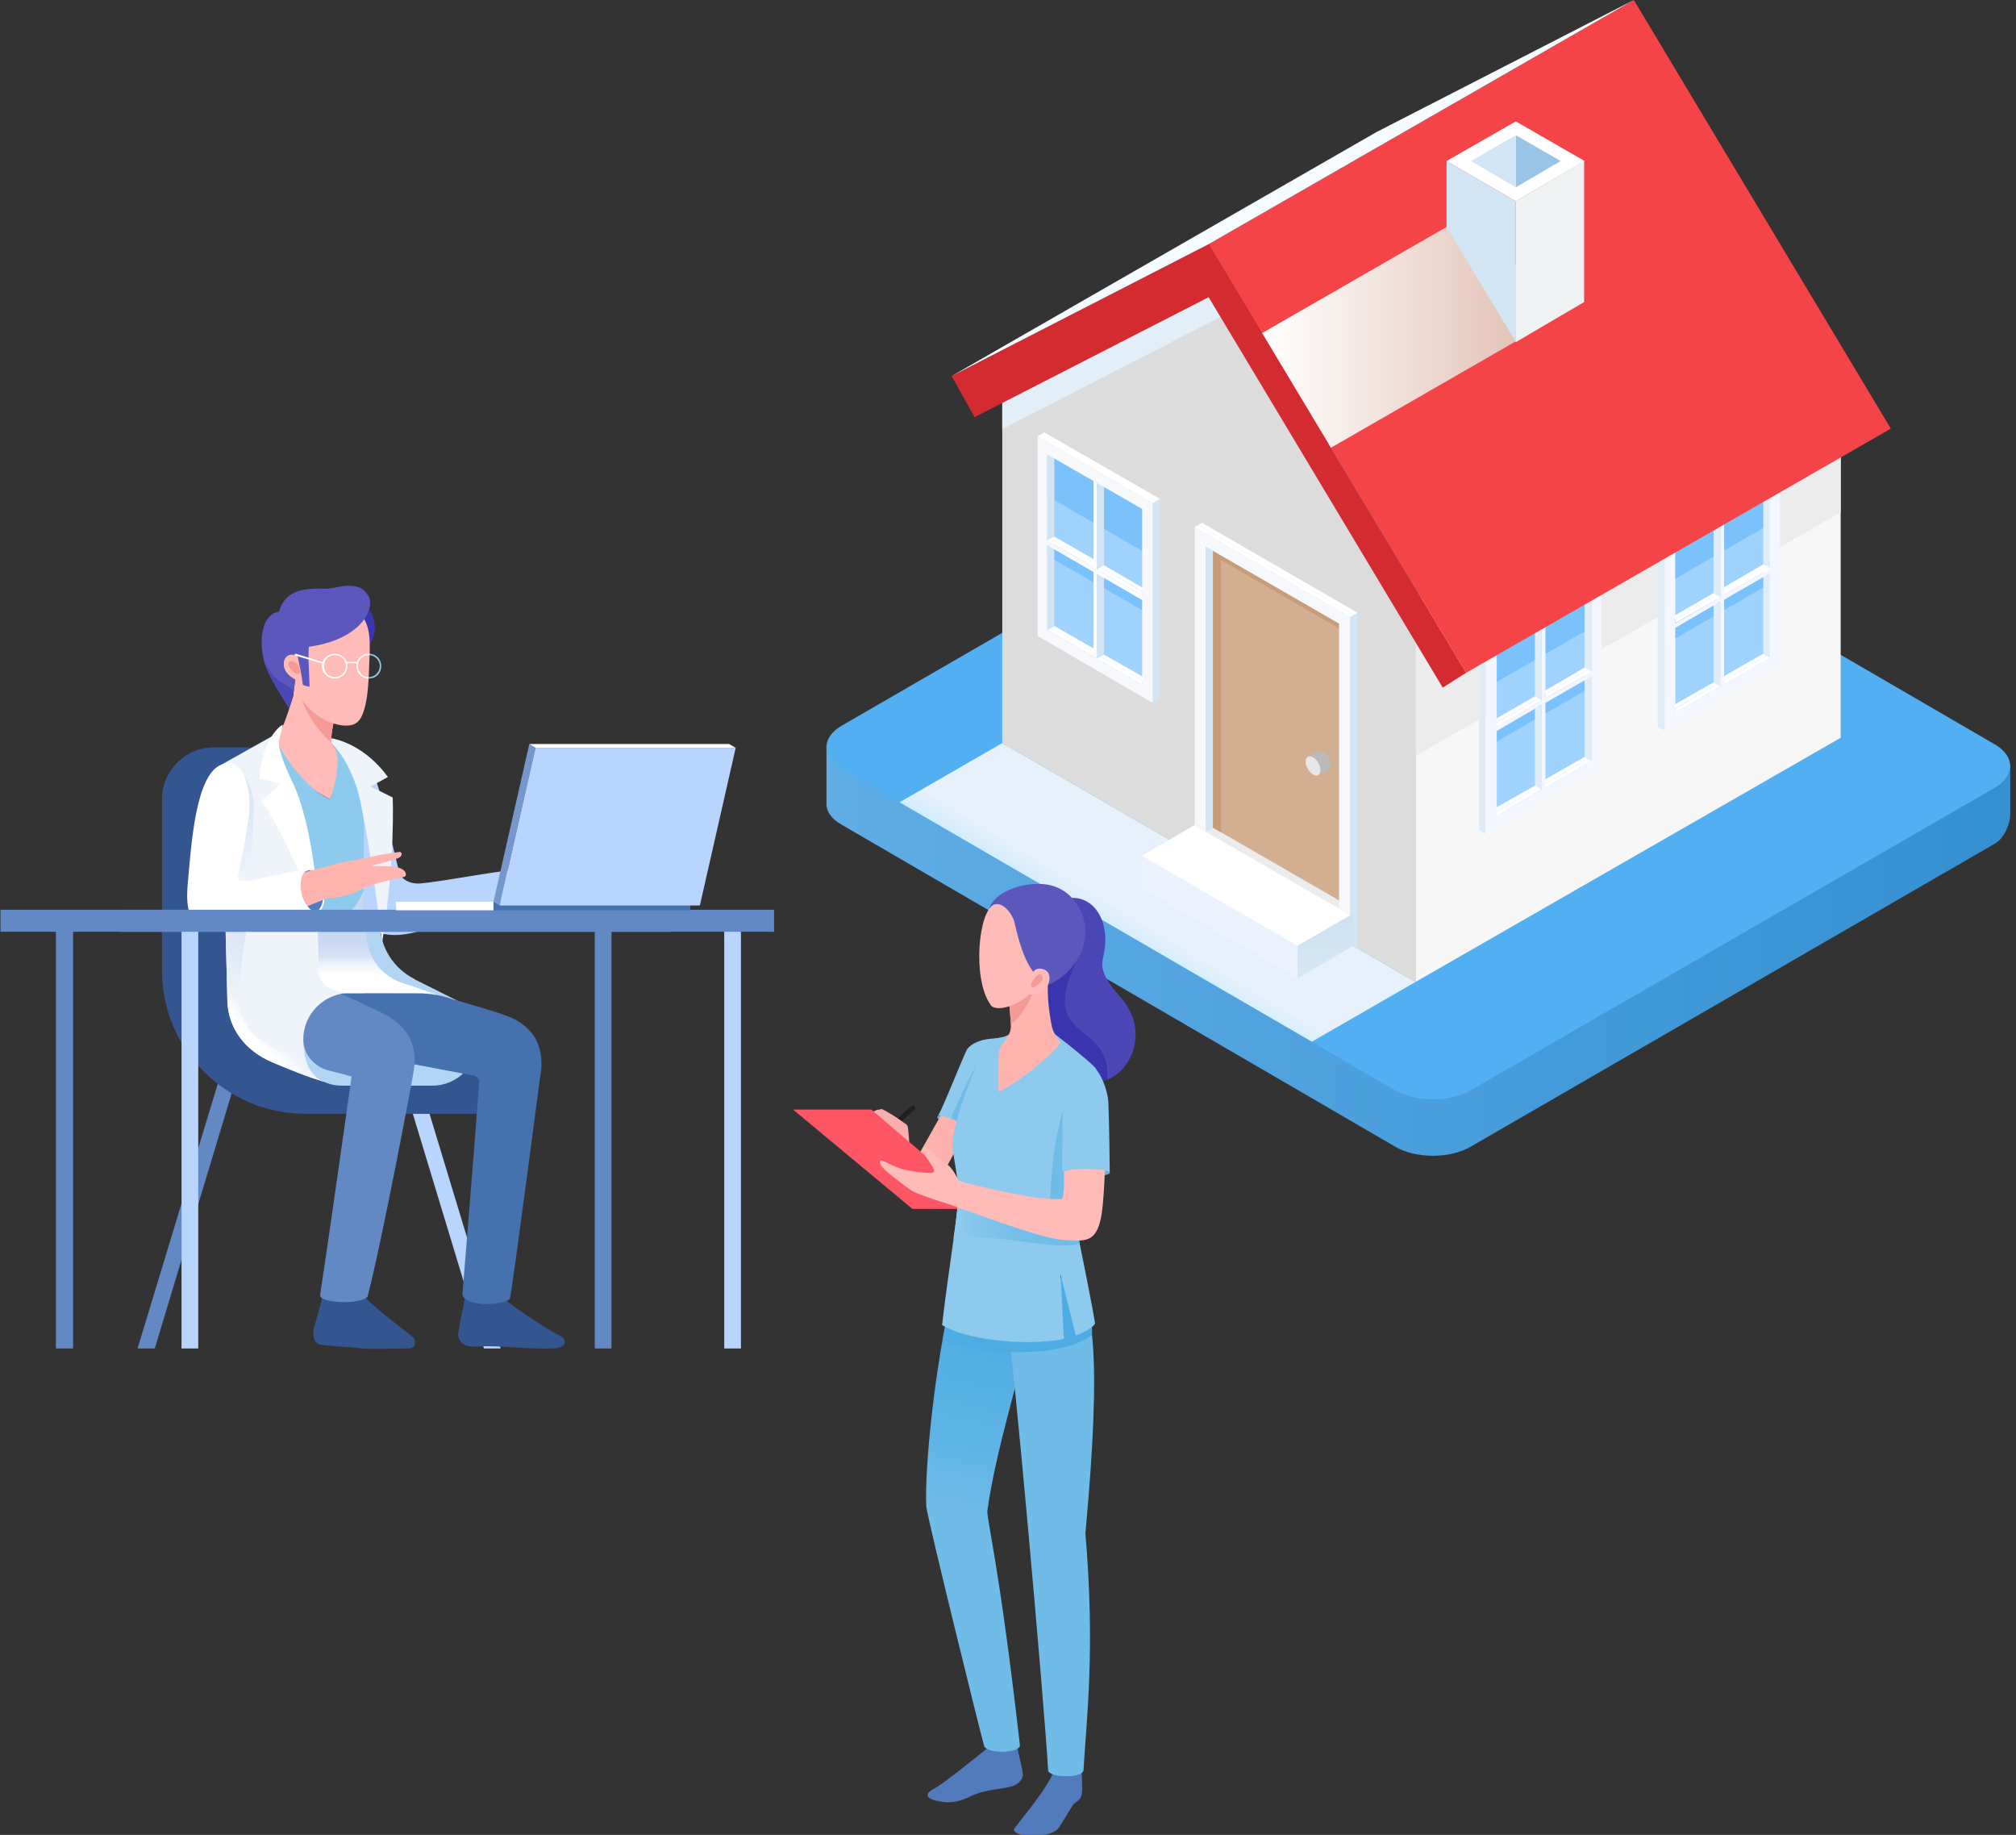 <svg version="1.2" xmlns="http://www.w3.org/2000/svg" width="422" height="384"><rect width="100%" height="100%" fill="#333333" stroke="none"/><defs><clipPath clipPathUnits="userSpaceOnUse" id="cp1"><path d="M-54 65h216.03v231.42H-54z"/></clipPath><clipPath clipPathUnits="userSpaceOnUse" id="cp2"><path d="M.06 122.55h174.86v159.74H.06z"/></clipPath><linearGradient id="P" gradientUnits="userSpaceOnUse"/><linearGradient id="g1" x1="76.3" y1="194.2" x2="76.3" y2="206.4" href="#P"><stop offset=".1" stop-color="#c7d8f1"/><stop offset=".3" stop-color="#cbdaf2"/><stop offset=".5" stop-color="#d7e3f5"/><stop offset=".6" stop-color="#ebf1fa"/><stop offset=".8" stop-color="#fff"/></linearGradient><linearGradient id="g2" x1="61.9" y1="205.1" x2="51.1" y2="215.9" href="#P"><stop stop-color="#dbe6f6"/><stop offset=".3" stop-color="#dfe9f7"/><stop offset=".7" stop-color="#ecf2fa"/><stop offset="1" stop-color="#fff"/></linearGradient><linearGradient id="g3" x1="49.9" y1="163" x2="48.2" y2="189.4" href="#P"><stop stop-color="#dbe6f6"/><stop offset=".3" stop-color="#dfe9f7"/><stop offset=".7" stop-color="#ecf2fa"/><stop offset="1" stop-color="#fff"/></linearGradient><linearGradient id="g4" x1="415" y1="199" x2="167.2" y2="199" href="#P"><stop stop-color="#3590d2"/><stop offset="1" stop-color="#61aee6"/></linearGradient><linearGradient id="g5" x1="238.7" y1="192.6" x2="199.9" y2="256.5" href="#P"><stop stop-color="#e6f1fc"/><stop offset=".1" stop-color="#c9eaff"/><stop offset=".7" stop-color="#e6f6ff"/><stop offset="1" stop-color="#fff"/></linearGradient><linearGradient id="g6" x1="273.4" y1="164" x2="280.7" y2="225.2" href="#P"><stop stop-color="#b2d3ec"/><stop offset="1" stop-color="#e9f2f9"/></linearGradient><linearGradient id="g7" x1="264.2" y1="70.6" x2="331.6" y2="70.6" href="#P"><stop stop-color="#fff"/><stop offset="1" stop-color="#dcb4a5"/></linearGradient><linearGradient id="g8" x1="240" y1="118.7" x2="218.5" y2="118.7" href="#P"><stop stop-color="#fff"/><stop offset="1" stop-color="#f7f8fc"/></linearGradient><clipPath clipPathUnits="userSpaceOnUse" id="cp3"><path d="M166 185h71.69v199.24H166z"/></clipPath><linearGradient id="g9" x1="217.7" y1="269" x2="206.3" y2="318.3" href="#P"><stop stop-color="#4dace4"/><stop offset=".3" stop-color="#51aee4"/><stop offset=".7" stop-color="#5eb4e6"/><stop offset="1" stop-color="#6fbce9"/></linearGradient><linearGradient id="g10" x1="222" y1="255.4" x2="195.5" y2="255.4" href="#P"><stop stop-color="#6fbce9"/><stop offset=".3" stop-color="#73bee9"/><stop offset=".6" stop-color="#80c4eb"/><stop offset=".9" stop-color="#96ceef"/><stop offset="1" stop-color="#9cd1f0"/></linearGradient></defs><style>.a{fill:#6389c4}.b{fill:#b7d5ff}.c{fill:#335590}.d{fill:#b2d5f4}.e{fill:#ffbbb7}.f{fill:#f69a96}.g{fill:#3935ae}.h{fill:#8dcaee}.m{fill:#fff}.n{fill:#5b57bc}.o{fill:#4b47b6}.p{fill:#517bbd}.q{fill:#ffb4b0}.r{fill:#4572ae}.y{fill:#e0edf7}.z{fill:#9fd2fd}.A{fill:#7bc1fc}.B{fill:#e9f2f9}.C{fill:#f4f7ff}.J{fill:#bababa}.Q{fill:#d2e5f4}.R{fill:#f7f8fc}.V{fill:#6eadda}.a0{fill:#6fbce9}</style><g clip-path="url(#cp1)"><g clip-path="url(#cp2)"><path class="a" d="M32.4 282.2h-3.6l18.4-60.7h3.5z"/><path class="b" d="M82.9 221.5h3.5l18.4 60.7h-3.5z"/><path class="c" d="M44.8 156.4h20.5v46l38 15.5 1.8 15.2H64c-16.6 0-30.1-13.4-30.1-30v-35.8c0-6 4.9-10.9 10.9-10.9z"/><path class="d" d="M86.7 204.9l9.2 4.6-7 6.4-24.6-13 6.6-25.3 8.2-3.4.4 19.2c.1 4.9 2.9 9.3 7.3 11.5z"/><path class="c" d="M97.3 271.8c.5-2 2.1-1.8 4.2-2 .4 0 .9 0 1.3.1.6.2 1 .5 1.4.9 2.2 1.9 9.2 6.8 13.1 8.8 1 .4 1.3 1.6.4 2.1-.6.4-1.4.5-2.2.5-5.3.2-10.5-.7-15.8-.4-3.5.3-3.9-2.1-3.8-2.7.6-3.6 1-5.2 1.4-7.3zm-31.5 5.8c.7-2.4 1.3-4.6 1.9-6.9.9-3.3 1.5-1 4.6-.9.4.1.8.1 1.1.2.5.2 1.6-.1 1.9.3 2.6 3.2 10.8 9.1 11.2 9.6.4.5.5 1.4.1 1.9-.4.4-1 .4-1.6.4-1.6 0-7.7.2-9.1 0-1.2-.2-7-.5-8.7-.8-1.8-.2-1.8-2.5-1.4-3.8z"/><path class="e" d="M69.1 167.3c-11.8-6.4-11.6-12.3-11.5-13.5.5-.3.9-.6 1.1-.8.9-1.4 2.7-7.4 2.7-7.4l.6-5.8 3.9-.4s8 2.4 5.6 7.1c-1.7 3.4-2.1 6.8-2.2 8.5 0 .5.3 1.1.8 1.4 2.1 3.6-1 10.9-1 10.9z"/><path class="f" d="M62.3 143.2l9.3.2c.4.9.5 1.9-.1 3.1-1.7 3.4-2.1 6.8-2.2 8.5q0 .2.1.4c-6.2-5.3-7.1-12.2-7.1-12.2z"/><path class="g" d="M78.4 130.4c.3 1.9-.4 4-1.7 5.4-1.3-1.2-2.4-2.5-3.2-4.1-.9-1.7-1.1-4.7 1.3-5.5 2-.6 3.4 2.7 3.6 4.2z"/><path class="b" d="M111.4 181.7c1.9 0 4 .1 5.3 1.4-.2.9-8.2.8-9.7 1.6-.4.2-.8.5-.9.9-.3.9-.9 3.9-.1 4.3.8.5 3.5 1.1 2.8 1.7-1.9.4-5.6-.5-7.5-.6-1.2-.1-8.2 2.2-10.6 3-4.1 1.3-8.8 2.7-12.7.6-.3-.2-.7-.4-.8-.8q-.1-.2-.1-.4c-.7-.8-1.1-1.8-1.4-2.8-2.2-7.7-2.5-15.9-.9-23.8.3-1.8.8-3.6 2-5l-2.6-1.9c1.4.3 2.8 1 3.7 2.1.9 1.2 1.3 2.7 1.7 4.2.9 3.8 2.8 11.6 3.9 16.1.4 1.8 2.4 2.7 4.3 2.6 5.7-.5 18.3-3.1 23.6-3.2z"/><path class="h" d="M88.8 207.9l-12.6-.1c-4 5.4-12.7 15.7-18.5 13.3-7.7-3.2-7.9-11.2-7-17.7 1-6.4.8-9.3 1-15.1.2-5.9-1-14.7-1-20 0-5.3 4.6-12.9 6.9-14.5-.2 1.2 5.1 10.6 11.5 13.5 0 0 2.7-7.4 1-10.9l.1.1c4 2.8 6.1 12.7 6 17.7 0 1.4-.2 15.3 0 18 0 1 .4 3.1.8 5.3.7 3.9 3.6 7.1 7.5 8.3 2.1.6 4.7 1.6 7 2.4-.2 0-2.4-.3-2.7-.3z"/><path d="M77 197.5c.7 3.9 3.6 7.1 7.5 8.3 2.1.6 4.7 1.6 7 2.4-.2 0-2.4-.3-2.7-.3l-12.6-.1c-.9 1.3-2.2 2.9-3.6 4.5q-3.5-.6-6.9-1.9c-1.1-.4-2.2-.9-3-1.7-1.6-1.7-1.6-4.3-1.5-6.6.1-2.9.4-6.1 2.7-7.9 2.4-2 6-1.4 8.7-3 1.1-.7 2-1.8 2.6-2.9q.5-.9.9-1.8c0 2.6 0 4.8.1 5.7 0 1 .4 3.1.8 5.3z" style="mix-blend-mode:multiply" fill="url(#g1)"/><path d="M82.2 166.9s.6 12.7-2.2 30.3c0 0-3.2-26.1-5.4-32.6-1-2.9-2.5-6.4-4.9-8.6-.3-.3-.4-.6-.4-1q0-.2.1-.5c1.6.3 7.1 1.7 11.8 8.1l-3.6 2 4.6 2.3zm-15.6 35.9c0 4.5 5.2 4.8 6.5 5.1-4.7 1.6-6 16.8-5.2 18.5-3.8-1.1-7.4-2.6-10.7-4-5.8-2.4-9.4-7.1-9.6-12.8-.5-18.2-1.2-49.6-1.2-49.6l10.5-5.9s3.5 8.5 4.6 10.2c0 0 2.7 6.7 4.1 16.4q.4 2.2.6 4.5c.2 2.4.4 14.3.5 17.6z" fill="#eff4fb"/><path d="M67.3 223.5l.4.2c-.1 1.4 0 2.3.2 2.7-3.8-1.1-7.4-2.7-10.7-4-5.8-2.4-9.4-7.1-9.6-12.8-.1-4.9-.3-10.9-.4-16.9 2-.1 4.2-.1 4.4.4.4.9-1.7 11.1-1.8 15.7-.1 1.1.2 2.3.6 3.4 1.3 3.4 4.1 6.1 7.5 7.5l9.4 3.8z" style="mix-blend-mode:multiply" fill="url(#g2)"/><path d="M51.7 187.2c0 .2-4.2-1.1-5.5-1.2-.5-.1-1-.2-1.2-.6-.2-.3-.1-.8 0-1.2 1.6-5.9.5-10.3 3.1-15.9.2-.4 1.5-7 2.2-6.7 1.9.8 2.7 5.6 2.8 6.2.1 2-.6 15.4-1.4 19.4z" style="mix-blend-mode:multiply" fill="url(#g3)"/><path class="m" d="M58.4 155.1c-.3 1.8 1.9 6.8 3.1 9.2 2.6 5.6 4.8 16.7 5.1 27.9-.2-.2-6.4-17.1-11.8-24.5.8-1.2 3.1-2.4 3.7-3.7-1.5-.6-3.3-.8-4.2-1 .5-8.8 5.1-11.8 4.9-11.2-.3 1.2-.8 3.1-.8 3.3z"/><path class="e" d="M66 123.7s6.7 1.2 9.6 5c2 2.4 1.9 5.5 1.7 10-.1 2.2-.1 8.4-1.7 11.4-.5.9-1.3 2-4 1.7-5.5-.7-9.4-5.9-9.4-7.5l.9-7.3z"/><path class="n" d="M77.1 124.6c1.6 2.9-1.7 9.4-12.8 10.8-.1 1.9-.2 2.7-.4 5-.1.6.5 1.5.4 2.1-.1.5-1.9-3.1-2.1-2.6-.1.7-.9 6.7-1.7 8.3-1.9-3.2-3.7-5.7-4.9-8.8-1.2-3.2-1.7-10.6 2.8-11.4 1.4-4.9 6-4.9 9.7-4.8 1.9 0 3.7-.8 5.5-.6 1.1.1 2.6.4 3.4 2z"/><path class="o" d="M61.4 144.6c-.2 1.5-.6 2.9-.9 3.6-1.9-3.2-3.7-5.7-4.9-8.8q-.1-.3-.2-.7c2.5 4.6 4.7 4.2 6 5.9z"/><path class="e" d="M64.1 141.6s.3-.2.3.8q0 .2-.1.4c-.2.2-.6.2-.9.1-1.3-.5-2.7-1.1-3.5-2.3-.8-1.1-.7-3 .6-3.5 1.2-.4 3.5.4 3.6 4.5z"/><path class="n" d="M64.9 134.3c-.6 1.3-.2 5.4-.1 9.4-.3 0-1.1-.2-1.4-.4-.3-2.4-.7-4-1-5.5-.4-2.3-.1-3.8 1.2-5.7.4-.6.8-1.2 1.5-1.6.6-.4 1.3-.5 2-.2.3.1 1.2.6 1.2.9 0 .4-.6.4-1 .6-.9.4-2 1.5-2.4 2.4z"/><path class="f" d="M62.8 140.9c-.7.7-2.6-1.1-2.4-2.1.3-.9 1.6-.3 2 .4.4.7.6 1.5.4 1.7z"/><path class="m" d="M64.3 181.8c-.6 1-.3 3.1.1 4.8.2 1.1 1.3 3.7 1.8 4.4-7.4 1.8-21.7 4.6-23.9 3.5-3.6-1.7-3.2-7.3-3-9.6.7-7.3 1.5-22.9 7.1-24.9 5-1.9 6.4 5.9 5.6 11.5-.8 5.5-1.7 9.4-2.2 11.8-.2.7.4 1.3 1.2 1.2 4-.7 9.5-2 13.3-2.7z"/><path class="p" d="M67.9 188.2c-.2 1.4-.8 2.5-1.7 2.7-.7.2-1.5-.3-2.2-1.2-.5-.7-1-1.7-1.2-2.8-.3-1.7-.1-3.2.5-4.2.2-.4.6-.7 1-.8.5-.1 1 0 1.4.4.9.6 1.7 1.9 2 3.6.2.8.2 1.6.2 2.3z"/><path class="q" d="M82.6 181.4c1.1.1 2.7.8 2.3 1.9-.2.5-4.1.7-8.6 2.5-2.6 1.5-5.6 2.2-7.5 2.1-.3.1-3.5 1.3-4.8 1.9-.6-.8-1-1.7-1.2-2.9-.4-1.7-.2-3.3.4-4.2.4-.1 3.3-.9 6.8-1.8 1.8-.5 4.2-.9 6.4-1.3 2.9-.7 5.4-1.1 7.2-1.3.6-.1.8.9-.3 1.3-1.9.7-3.6 1.1-5.7 1.6 1.8.1 3.2 0 5 .2z"/><path class="m" d="M67.5 188.3q.2 0 .4-.1c-.1 1.5-.7 2.6-1.7 2.8h-.3q-.4 0-.7-.2l.2.3s-3.8.1-3.9 0l-1.4-3.1 1.6-4.8s1.8-1.3 2.6-1.4h.3q.4 0 .9.3-.3 0-.5.1-.2-.1-.4-.1-.1 0-.2.1-.5.1-.9.6c-.6 1-.7 2.5-.4 4.1.2 1 .6 1.9 1.2 2.6.5.8 1.1 1.2 1.6 1.2h.3c.7-.2 1.2-1.1 1.4-2.4z"/><path class="a" d="M15.3 282.2h-3.6v-89h3.6z"/><path class="a" d="M140.4 195H.1v-4.6h140.3z"/><path class="b" d="M41.5 282.2H38v-89h3.5zm113.6 0h-3.5v-89h3.5z"/><path class="a" d="M128 282.2h-3.5v-89h3.5z"/><path class="a" d="M174.9 195H25.2v-4.6h149.7z"/><path class="d" d="M90.5 227.2h-19q-1.7 0-3.2-.6c-3.7-1.3-4.8-4.9-4.8-9.1 0-5.3 4.4-9.6 9.7-9.6h15.5c5.3 0 11.4 4.3 11.4 9.6s-4.3 9.7-9.6 9.7z"/><path class="r" d="M107.5 213.2c4.5 2.3 6.1 5.9 5.8 10.5-.1.4-5.4 41.3-6.5 47.8 0 .8-2.3 1.4-5.1 1.4-3.3 0-4.9-1.2-4.9-2 0-.1 3-36.9 3.5-44.3.1-.7-.4-1.3-1.1-1.5-7.4-1.4-23.6-4.4-24.5-4.9-2.2-1.6-2.9-4.5-3-7.3 0-1.1-.7-2.3-1-3.4-.2-.8.4-1.6 1.2-1.6h15.5c2.6 0 5.2.4 7.6 1.3.3.1 10.2 2.8 12.5 4z"/><path class="a" d="M80 212c8.1 4 6.8 10.4 6.6 12.1 0 .5-6.7 36-9.6 47 0 .8-2.2 1.4-5 1.4s-5-.6-5-1.4c1.9-12.4 6.5-45.2 6.6-45.8-1-.3-2.8-.8-4.9-1.3-3-.8-5.2-3.4-5.2-6.4v-.1c0-4.7 3.4-8.6 7.8-9.5 3.2 1.3 6.2 2.8 8.7 4z"/><path class="m" d="M103.3 190.5H82.9v-1.8h20.4z"/><path class="r" d="M144.5 190.5h-41.2v-1.8h41.2z"/><path d="M104.6 189.5l-1.3-.8 7.5-33 1.3.8z" fill="#7697cb"/><path class="b" d="M146.5 189.5h-41.9l7.5-33H154z"/><path class="m" d="M112.1 156.5l-1.3-.8h41.8l1.4.8z"/><path fill-rule="evenodd" class="m" d="M70.1 142c-1.5 0-2.7-1.1-2.7-2.6s1.2-2.6 2.7-2.6c1.4 0 2.6 1.1 2.6 2.6s-1.2 2.6-2.6 2.6zm0-4.9c-1.3 0-2.3 1-2.3 2.3 0 1.3 1 2.3 2.3 2.3 1.3 0 2.3-1 2.3-2.3 0-1.3-1-2.3-2.3-2.3z"/><path class="m" d="M74.7 138.8h-2.1v-.3h2.1zm-7 .2l-.1-.1-5.8-1.7c-.1-.1-.2-.2-.1-.3 0 0 .1-.1.2-.1l5.8 1.8c.1.1.2.1.1.2q0 .1-.1.2z"/><path class="h" d="M79.8 139.4c0 1.5-1.1 2.6-2.6 2.6h-.1q0-.1.1-.3c1.3 0 2.3-1.1 2.3-2.3 0-1.2-.9-2.2-2.2-2.3q.1-.2.1-.3c1.3.1 2.4 1.1 2.4 2.6z"/><path class="m" d="M74.6 139.4c0-1.1.6-2 1.6-2.4v.3c-.8.4-1.3 1.2-1.3 2.1 0 .8.5 1.6 1.1 2v.3c-.8-.4-1.4-1.3-1.4-2.3zm2.6-2.6h.2v.3h-.2q-.5 0-1 .2v-.4q.5-.1 1-.1z"/><path class="m" d="M76 141.7v-.3q.5.3 1.2.3-.1.2-.1.3-.6 0-1.1-.3z"/></g></g><path d="M420.8 160v10.5c0 1.6-1.1 4.9-3.3 6.1L307.8 240c-4.3 2.5-11.4 2.5-15.7 0l-115.9-67.4c-2.2-1.2-3.3-2.9-3.2-4.6v-11.8z" fill="url(#g4)"/><path d="M176.3 151.8L286 88.4c4.3-2.5 11.4-2.5 15.6 0l116 67.4c4.3 2.5 4.2 6.6-.1 9.1L318 222.3l-10.2 5.9c-4.3 2.5-11.4 2.5-15.7 0l-115.9-67.3c-4.3-2.5-4.3-6.6.1-9.1z" fill="#52aff2"/><path d="M296.3 205.5L274.6 218l-86.3-50.1 21.5-12.4z" style="mix-blend-mode:multiply" fill="url(#g5)"/><path d="M385.3 154.4l-89 51.1v-76.9l89-51.1z" fill="#f7f7f7"/><path d="M385.3 80.5v26.7l-89 51v-32.7z" style="mix-blend-mode:multiply" fill="#ececec"/><path class="y" d="M347.7 110.7l.8.4v41.8l-.8-.4zm-.7-.4l.7.4v41.8l-.7-.4z"/><path class="z" d="M370.6 100.8v36.8l-19.9 11.5v-36.8z"/><path class="A" d="M370.6 100.8v8.8l-19.9 11.5v-8.8zm0 17.4v3.9l-19.9 11.5v-3.9z"/><path class="m" d="M360 142l9.1-5.2.7.4-9.8 5.7z"/><path class="m" d="M360.7 142.5l9.1-5.3.8.4-9.9 5.7z"/><path class="y" d="M369.8 100.4v.9l.8-.5v36.8l-.8-.4-.7-.4v-36zm-11.1 6.5l.7-.5v.9l.7-.4V125l-.7.4v-.8l-.7.4zm0 19l.7-.4v.9l.7-.5v17.7l-.7.5v-.9l-.7.5z"/><path class="m" d="M359.4 124.6l.7.4-9.4 5.4v-.8zm1.5-.1v-.8l9-5.2.7.5zm-.7-1.2l8.9-5.2.8.4-9.7 5.6zm-1.5.8l.7.5-9.5 5.4v-.8zm.7 19.1l.7.4-9.4 5.5v-.8z"/><path class="m" d="M358.7 142.8l.7.4-9.5 5.5v-.9z"/><path class="B" d="M348.5 111.1l-.8-.4 24.2-14 .7.4z"/><path class="B" d="M347.7 110.7l-.7-.4 24.2-14 .7.4z"/><path class="C" d="M349.8 131l10.3-6v-19.2l.8-.5v19.2l10.4-5.9v.9l-10.4 6v17.7l-.8.4v-17.7l-10.3 6z"/><path fill-rule="evenodd" class="C" d="M372.6 97.1V139l-24.1 13.9v-41.8zm-22 52l19.9-11.5v-36.8l-19.9 11.5z"/><path class="y" d="M310.3 132.3l.7.4v41.8l-.7-.4zm-.7-.5l.7.5v41.8l-.7-.4z"/><path class="z" d="M333.2 122.4v36.8l-19.9 11.5v-36.8z"/><path class="A" d="M333.2 122.4v8.9l-19.9 11.4v-8.8zm0 17.4v3.9l-19.9 11.5v-3.9z"/><path class="m" d="M322.6 163.6l9.1-5.2.7.4-9.8 5.7z"/><path class="m" d="M323.3 164.1l9.1-5.3.8.4-9.9 5.7z"/><path class="y" d="M332.4 122v.9l.8-.5v36.8l-.8-.4-.7-.4v-36zm-11.1 6.5l.7-.5v.9l.7-.4v18.1l-.7.4v-.8l-.7.4zm0 19l.7-.4v.9l.7-.5v17.7l-.7.5v-.9l-.7.5z"/><path class="m" d="M322 146.2l.7.4-9.4 5.5v-.9zm1.5-.1v-.8l9-5.2.7.5z"/><path class="m" d="M322.8 144.9l8.9-5.2.8.4-9.7 5.6zm-1.5.8l.7.5-9.5 5.4v-.8zm.7 19.1l.7.4-9.4 5.5v-.8zm-.7-.4l.7.4-9.5 5.5v-.9z"/><path class="B" d="M311 132.7l-.7-.4 24.2-14 .7.4z"/><path class="B" d="M310.3 132.3l-.7-.5 24.2-13.9.7.4z"/><path class="C" d="M312.4 152.5l10.3-5.9v-19.2l.8-.5v19.2l10.4-5.9v.9l-10.4 6v17.7l-.8.4v-17.7l-10.3 6z"/><path fill-rule="evenodd" class="C" d="M335.2 118.7v41.9l-3.1 1.8-21.1 12.1v-41.8zm-21.9 52l19.9-11.5v-36.8l-19.9 11.5z"/><path d="M253 58.6l43.3 72.1v74.8l-86.5-50V80.8z" fill="#dcdcdc"/><path d="M253 58.6l43.3 72.1v1.9l-40-66.7-46.5 23.9v-9z" style="mix-blend-mode:multiply" fill="#e3eff8"/><path d="M199.2 78.7L253 51.1l53.9 89.7-4.9 3.1-49-81.7-49 25.1z" fill="#d42b30"/><path d="M282.6 129.1v62.4l-32.5-18.7v-62.5z" fill="#ececec"/><path d="M281.8 130.5v58.8l-27.9-16.1v-58.7z" fill="#d2af91"/><path d="M255.6 174.2l-3.2-1.8v-58l27.9 16.1v1l-24.7-14.3z" fill="#c79c77"/><path class="J" d="M275.8 157.2v1.8l-2 1.2v-1.8zm2.2 2.1v1.8l-2 1.1v-1.7z"/><path class="J" d="M278.5 160.1c0 .9-.7 1.3-1.6.9-.9-.5-1.6-1.8-1.6-2.7 0-1 .7-1.4 1.6-.9.9.4 1.6 1.7 1.6 2.7z"/><path d="M276.4 161.2c0 1-.7 1.4-1.5.9-.9-.5-1.6-1.7-1.6-2.7 0-1 .7-1.4 1.6-.9.8.5 1.5 1.7 1.5 2.7z" fill="#e7e7e7"/><path d="M271.6 204.7L239 185.9v-6.8l32.6 18.8z" fill="#edf2ff"/><path d="M283.4 197.9l-11.8 6.8v-6.8l11.8-6.8z" fill="url(#g6)"/><path class="m" d="M282.7 191.5l-11.1 6.4-32.6-18.8 11-6.4z"/><path d="M395.8 89.7l-88.9 51.1L253 51.1 342 0z" fill="#f44448"/><path d="M264.2 69.7l38.6-22.2 28.8 15.7-53 30.5z" style="mix-blend-mode:multiply" fill="url(#g7)"/><path d="M342 0l-89 51.1-53.8 27.6 89-51.1z" fill="#f6fbff"/><path class="m" d="M250.1 110.3l.7-.4 32.6 18.8-.8.4z"/><path class="Q" d="M283.4 128.7v62.4l-.8.4v-62.4zm.7 69.8l-.7-.6v-69.2l.7-.5z"/><path class="m" d="M250.8 109.9l.8-.5 32.5 18.8-.7.5z"/><path class="Q" d="M253.2 173.7l-.8.4v-59.7l.8-.4zm.7-.5l-.7.5V114l.7-.5z"/><path class="R" d="M282.6 191.5l-2.3-1.3v-59.7l-27.9-16.1v59.7l-2.3-1.3v-62.5l32.5 18.8z"/><path class="m" d="M302.8 33.7l14.5-8.3 14.4 8.3-14.4 8.4z"/><path d="M331.6 63.2l-14.3 8.4V42.1l14.3-8.4z" fill="#eff3f4"/><path class="Q" d="M317.3 42.1v29.5l-14.5-24.1V33.7z"/><path d="M317.3 39.2V28.3l9.4 5.4z" fill="#9bc5e6"/><path class="Q" d="M317.3 28.3v10.9l-9.4-5.5zm-75.2 118.4l-.8.4v-41.8l.8-.5zm.7-.5l-.7.5v-41.9l.7-.4z"/><path class="z" d="M239.1 106.5v36.8l-19.9-11.5V95z"/><path class="A" d="M239.1 106.5v8.8l-19.9-11.5V95zm0 17.4v3.8l-19.9-11.4v-3.9z"/><path class="m" d="M229.8 137.1l-9.8-5.7.7-.4 9.1 5.2z"/><path class="m" d="M229.1 137.5l-9.9-5.7.8-.4 9.1 5.2z"/><path class="Q" d="M220.7 95v36l-.7.4-.8.4V95l.8.4v-.8zm10.4 24.2l-.7-.5v.9l-.8-.4V101l.8.4v-.8l.7.4zm0 18.6l-.7-.4v.8l-.8-.4v-17.7l.8.4v-.8l.7.4z"/><path class="m" d="M239.1 123.8v.8l-9.5-5.4.8-.5zm-19.9-10.7l.7-.4 9 5.1v.9z"/><path class="m" d="M229.6 118.3l-9.7-5.6.8-.4 8.9 5.1zm10.3 5.1v.8l-9.5-5.5.7-.4zm-.8 19v.9l-9.5-5.5.8-.4z"/><path class="m" d="M239.9 142v.9l-9.5-5.5.7-.4zm-22.7-50.7l.7-.4 24.2 13.9-.8.5zm.7-.4l.7-.4 24.2 13.9-.7.4z"/><path d="M240 126.1l-10.4-6v17.7l-.7-.4v-17.7l-10.4-6v-1l10.4 6V99.5l.7.5v19.2l10.4 5.9z" fill="url(#g8)"/><path fill-rule="evenodd" class="R" d="M241.3 105.3v41.8l-5.7-3.3-18.4-10.7V91.3zm-2.2 1.2l-19.9-11.4v36.7l19.9 11.5z"/><g clip-path="url(#cp3)"><path class="V" d="M205.3 237.6c-.2.5-2.4 0-4.9-1.1-2.5-1.1-4.4-2.3-4.2-2.8.2-.4 2.4.1 4.9 1.2 2.5 1 4.4 2.3 4.2 2.7z"/><path d="M197.2 233c.7-.6 2.3-.8 3.1-.8.8-.1 1.7-.1 2.3.4.5.3.5.7.8 1.2.2.4-6.4 12.9-7.3 13.7.2 0-2.9-4.1-4.4-4.8 1.3-2.2 5.2-9.3 5.5-9.7z" fill="#ffb2ad"/><path d="M187.5 235.5q-.2 0-.3-.2c-.2-.2-.2-.5 0-.6l3.6-3.3c.2-.1.5-.1.7.1.2.2.1.5 0 .7l-3.6 3.2q-.2.1-.3.1z" fill="#231f20"/><path d="M183.8 232.3c.3-.1.5-.2.8-.2l.6.3q2.2 1.2 4.2 2.7c.2.1.4.2.5.4.1.2.2.5.2.8.1.8.2 2.7.3 3.4-1.5-.2-2.9-1.6-4.3-2.3-1.2-.6-2.2-1.6-2.8-2.8-.7-1.5-1.5-1.7.5-2.4z" fill="#f8b0ae"/><path class="p" d="M212.8 363.4c-.2 2.1 1.3 6.6 1.3 7.9.1 1.1-1.1 2.2-2.2 2.5-2.6.8-5.4.5-8.9 2.2-2.2 1.1-4.2 1.4-6.3 1-4.6-.8-1.6-2.5-1.3-2.6 2.1-1 12.6-9.6 12.8-9.8l.2-.4 3.9-1c-.3.9.5-.5.5.2z"/><path d="M206.7 316c-.3 1.6 2.4 10.6 6.8 49.3 0 .7-1.7 1.3-3.7 1.3-2.1 0-3.8-.6-3.8-1.3-.2-.2-12-48.1-12.1-50-.4-7.4 1.6-29.4 6-47.5 3.2 1 6.3 2.5 9.2 4.3 2 1.3 4 3 4.5 5.3.3 1.4.1 6.2.2 7.3 0 2-5.4 19-7.1 31.3z" fill="url(#g9)"/><path class="p" d="M212.2 382.9c.3-.8 8.1-9.5 8.8-13.5 1.5 0 3 .4 4.5.4.3 0 .9-.1.9.1 0 1.2.2 3.8.1 4.9 0 2.1-1.4 2.2-1.8 2.8-.7 1-2.9 4.8-3.3 5.2-1.8 1.8-8.6 2-9.2.1z"/><path class="a0" d="M227.2 272.6c.6 2.8 3.8 7.5 0 48.3 2.1 24.4.2 39.1-.4 49.6 0 .4-.9 1.3-3.7 1.2-2.9 0-3.7-.8-3.7-1.2-.7-12.7-7.3-87.4-8.7-95-.9-4.8 10.2-9.6 14.5-7.5 2.4 1.1 1.5 2.3 2 4.6z"/><path d="M228.6 279.4c-2 1.5-7.3 4.1-18.9 3.5-5-.3-9.1-1.2-12.4-2.4.8-4.3 1.6-8.6 2.6-12.7 3.2 1 6.3 2.5 9.2 4.3q.9.6 1.9 1.4c1.8-4 10.5-7.3 14.2-5.5 2.4 1.1 2.6 5 3.1 7.3.2.6.3 2 .3 4.1z" fill="#4dace4"/><path class="h" d="M208.7 217.3c1.4-.1-1.5 2.4-1.8 3.6q-.3 1.6-.8 3.2v.2c-.1 1.4-.6 2.7-1 4q-1.2 3.7-2.1 7.4-.9-.4-1.9-.8c-2.3-1-4.3-1.6-4.8-1.3.8-1 5.7-13.5 6.2-14.1.7-.9 2.4-2.1 6.1-2.2z"/><path class="a0" d="M199.1 234.1c-.3-.1 6.2-14 6.8-13 .1.2.9 0 .9.3q-.1.1-.1.2-.3 1.2-.6 2.5v.2c-.2 1.4-.6 2.7-1 4q-1.2 3.7-2.1 7.5-.9-.5-1.9-.9-1.1-.5-2-.8z"/><path class="o" d="M231.2 198.9c-.4 2.7-1.8 4 3.5 10 6.2 7 1.8 16.3-4 17.3-3.8.6-8.1 1.4-11.1-1-2.8-2.3-3.5-6.2-3.6-9.8-.1-3.1.1-6.4 1.4-9.3 1.4-3.1 3.4-5.6 4.5-8.8.7-2.2-2.6-8 0-8.9 6.1-2.2 10.4 3.3 9.3 10.5z"/><path class="g" d="M223.6 212.7c1.3 2.5 4.1 3.8 5.9 5.9 1.8 1.9 2.6 4.7 2.2 7.3q-.5.2-1 .3c-3.8.6-8.1 1.4-11.2-1-2.8-2.3-3.4-6.2-3.5-9.8-.1-3.1.1-6.4 1.4-9.3q.1-.4.3-.7c.8-1.2 1.7-2.3 2.9-3.1 1.1-.7 2.4-1.2 3.5-1.9.9-.7 1.5-1.6 1.8-2.6 0 2.3-1.3 4.8-2.1 7-.9 2.6-1.4 5.5-.2 7.9z"/><path d="M206.7 253H191l-25-20.8h16.4z" fill="#ff5666"/><path class="h" d="M229 229c-.2 5.5-5 22.2-4 26.6 1 4.3 4.3 21 4.2 21.4 0 .2-1.2 1.5-4 2.5l-3.2-12.8.7 13.5q-1.2.3-2.7.4c-6.7.8-17.7-.2-22.8-3.3 1.3-11.2 3-21 3.4-26.5.3-3.8-1.5-9.9-1.2-12 .8-7.2 6.8-20.2 7.3-20.7 1.2-1.2 3.6-.6 4.8-1.9 0 0 .7-1.9.2-.4.5-.4 7-1 7.5-.6.5.3 8.5 6.5 10.1 8.3.6.7-.3 4.4-.3 5.5z"/><path d="M225.4 257.1c.2.9.4 2 .6 3.2-1.9.5-4.7.3-5.5.3-7-.6-14-2.3-20.9-1.4.5-3.4.8-6.2 1-8.4v-.7l18.6 5.4c.8.2 3.9.8 6.2 1.6z" fill="url(#g10)"/><path class="a0" d="M228.6 252.5l-8.9 1.4s.2-7.4.9-12.3C222 231 225 226 225 226z"/><path class="q" d="M209.1 219.9c.7-2 2.5-2.8 2.5-5.2 0-1.4-.5-5.6-.4-6.9.2-1.8 1.8.8 3.2.2.6-.2 5.4-4 5.4-4.4-1 2.8-.2 8.4.4 11.3.3 1.3 1.4 2.9 1.8 3.3-1.2 1.8-7 7.3-13 10.3 0-2.5 0-8.3.1-8.6z"/><path class="f" d="M211.6 214.3c-.1-1.7-.5-5.3-.4-6.5.2-1.8 1.8.8 3.2.2.2-.1 1.1-.5 2-1.1 0 1.2-2.7 6.3-4.8 7.4z"/><path class="n" d="M215.3 185.1c1.8-.2 3.7-.2 5.4.4 4 1.3 6.7 5.7 6.5 9.9-.2 4.3-3 8.2-6.7 10.2-1.6.9-3.4 1.5-5.2 1.1-1.7-.3-3.2-1.4-4.3-2.8-1-1.4-1.7-3-2.3-4.6-1-2.6-2.7-6.8-1.5-9.5 1.2-2.9 5.3-4.3 8.1-4.7z"/><path class="e" d="M207.3 210.2c-3.8-5.4-2.5-19.6.8-20.9 2-.7 4 2.3 4.3 3.9.2.8 1.4 7 3.9 10.2.6-1.1 2.6-.8 3.2.3.5 1.2 0 2.6-1 3.5-.8.7-2 1.1-3 .9-3.8 3.3-7.7 3.4-8.2 2.1z"/><path class="h" d="M232 230.5c.2 4.2.3 14.7.3 15h-9.9c-.1-3 0-6.1 0-9 0-8.4 1.3-11.9 2-12.7 4-4.7 7.3 2.9 7.6 6.7z"/><path class="V" d="M232.3 245.4c0 .5-2.2.9-5 .9-2.7 0-4.9-.4-4.9-.9 0-.4 2.2-.8 4.9-.8 2.8 0 5 .4 5 .8z"/><path class="e" d="M227.3 244.6c1.6 0 3.1.1 4 .3-.4 7.4-.5 12.5-3 14.1-1.4.9-3.5.6-5.7.5-5.2-.4-19.8-6.1-23.1-7.2 0 0-7.1-2.2-8.4-3-.8-.4-2.7-1.9-4-2.9-.4-.3-2.5-2-2.8-2.7-.2-.5-.1-1 .4-.8 1.5.7 2.8 1.3 3.9 1.7 1.2.4 6.8 1.3 6.9.6.1-.1.1-.6-1.4-2.7-.4-.5-1.2-1.9-.8-2.3.5-.3 1 .1 2.3 1.4q1.1 1.1 2.4 1.9c1.3.8 2 2.3 2.7 3.6 1.2.5 16.9 4.4 21.6 3.8.6-.6.4-5.6.4-5.7.6-.4 2.5-.6 4.6-.6z"/><path class="f" d="M216.5 204.8c.3-.4.6-.7 1-.9.3-.1 1.2.3.5 1.5-.2.3-.6.6-.9.8-.3.3-1.2.7-1.3.1 0-.4.5-1.2.7-1.5z"/></g></svg>